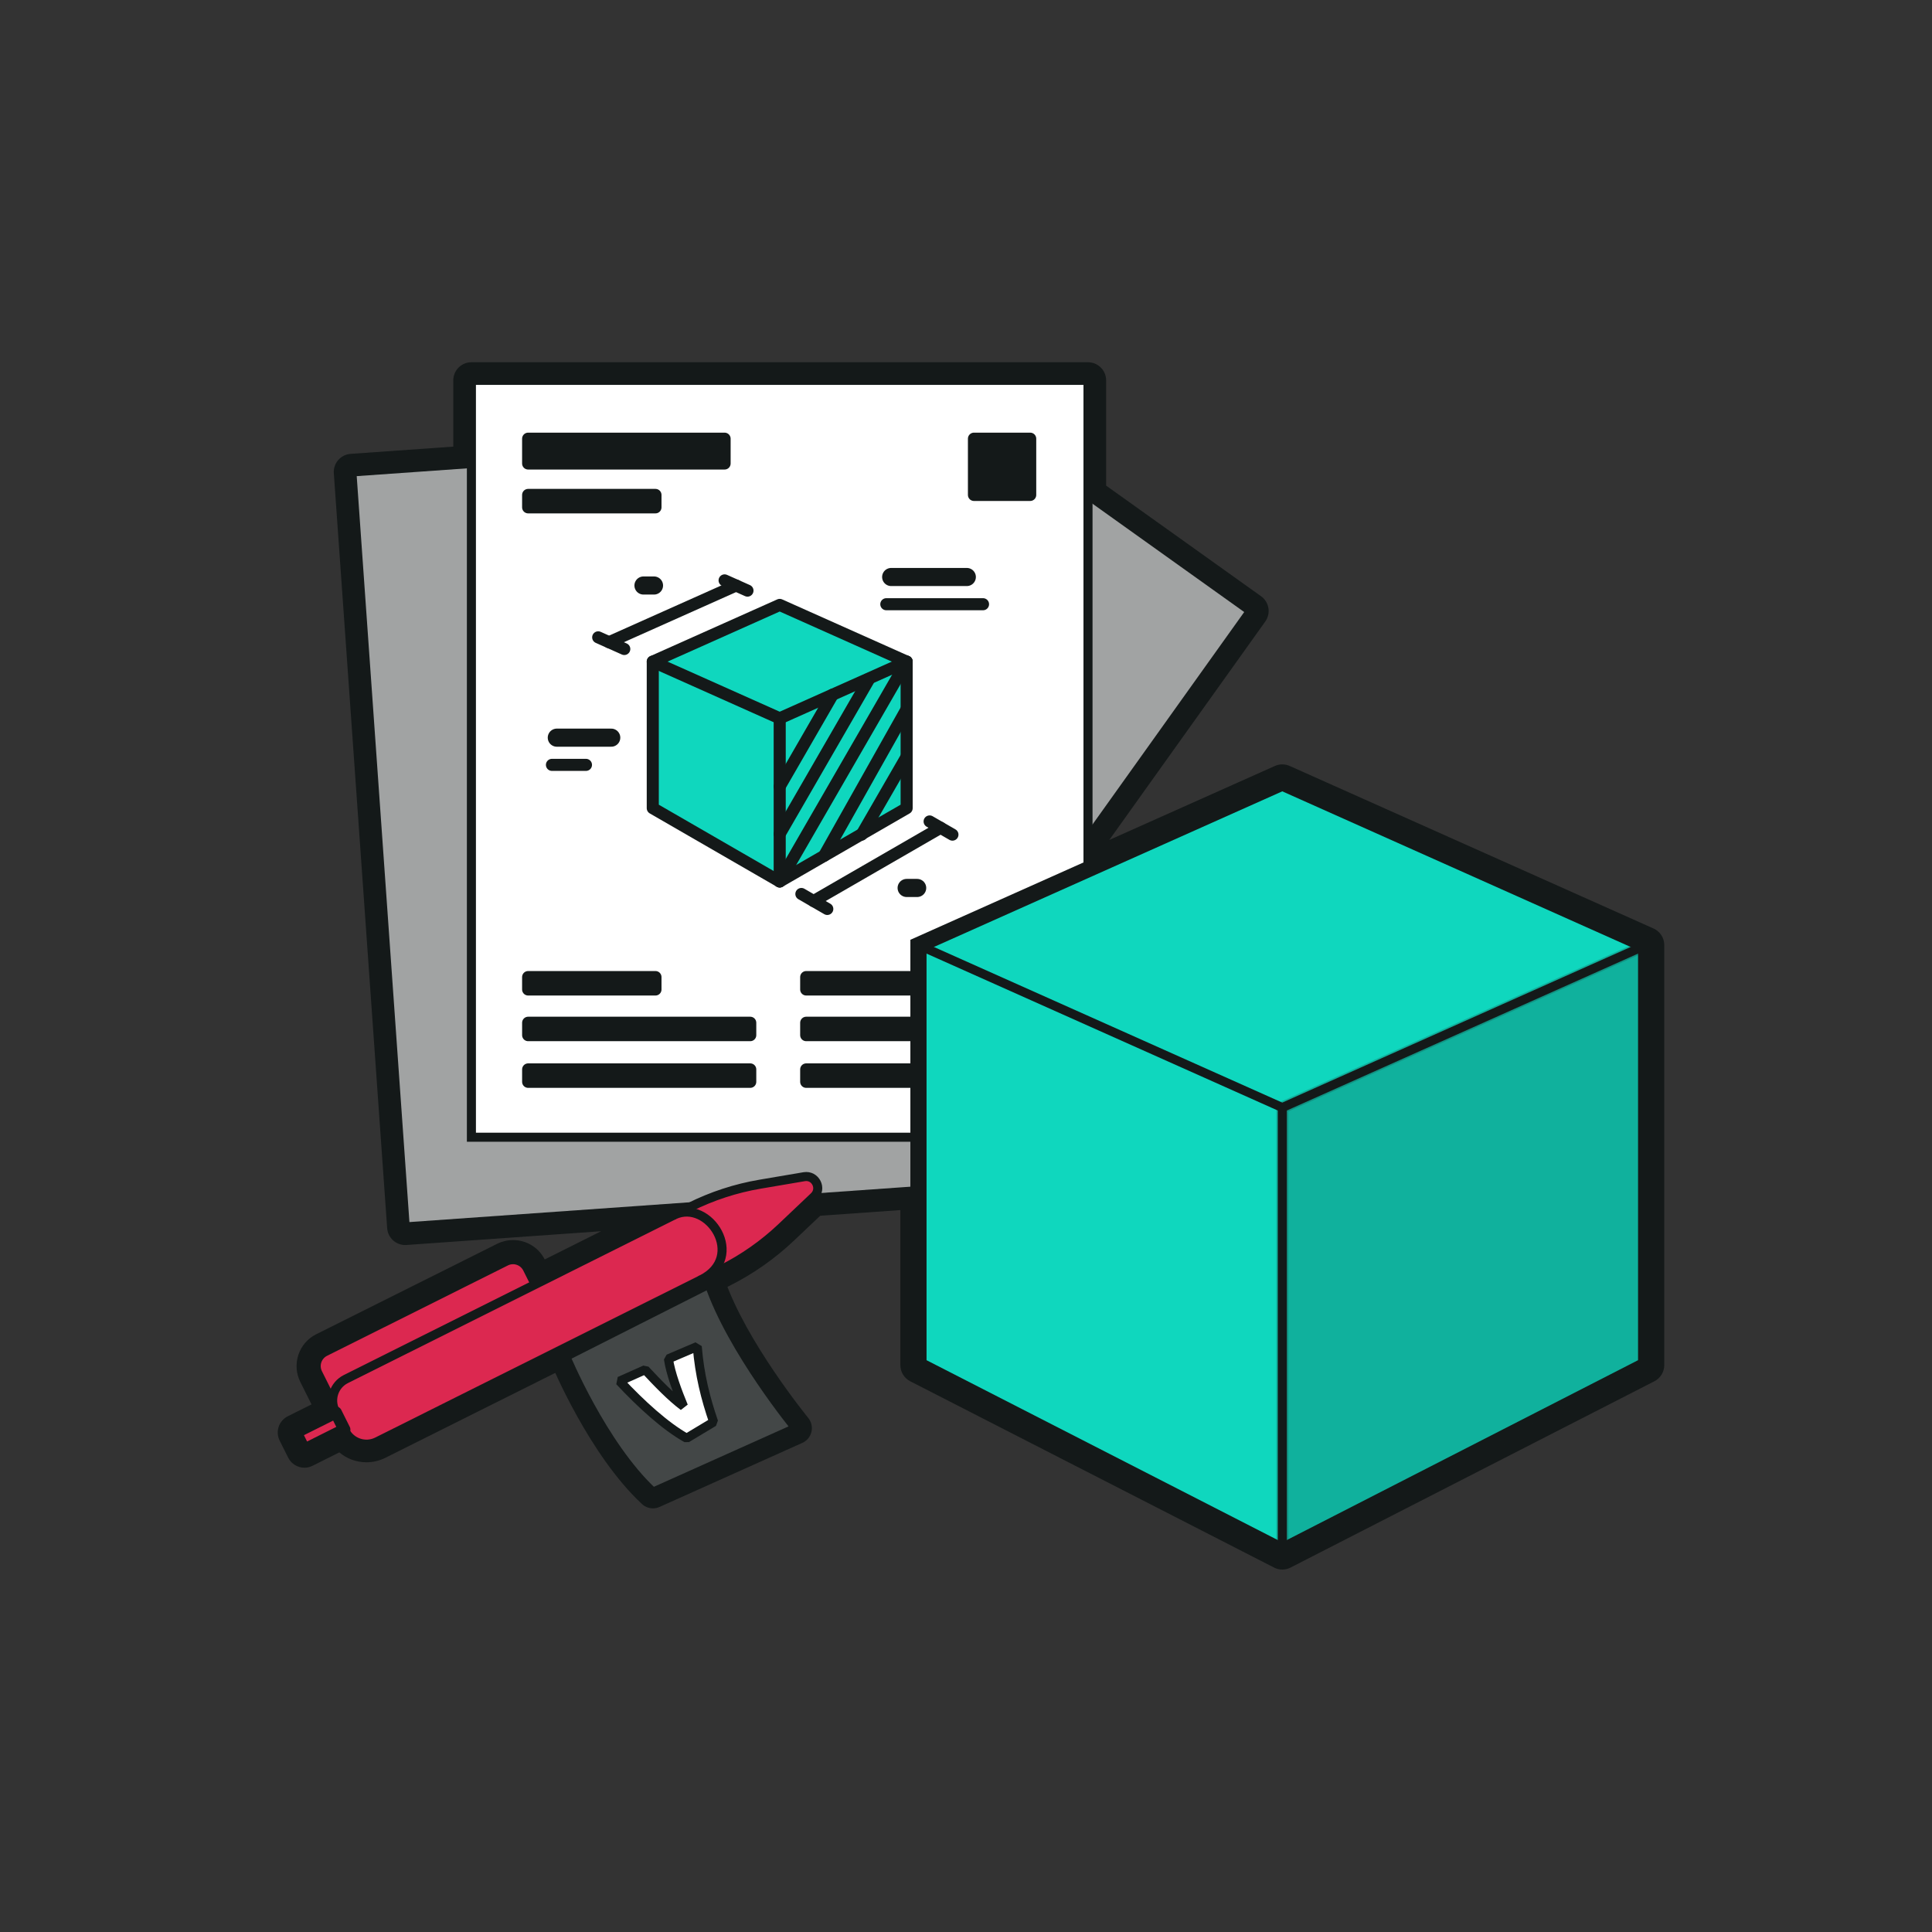 <svg fill="none" height="160" viewBox="0 0 160 160" width="160" xmlns="http://www.w3.org/2000/svg"><rect x="0" y="0" width="160" height="160" fill="#333333" stroke="none"/><path d="m106.195 129.234c-.117 0-.235-.028-.342-.083l-30.132-15.428c-.251-.129-.408-.386-.408-.668v-13.646l-7.709.545-2.35 2.228c-1.549 1.468-3.301 2.695-5.206 3.647l-28.476 14.232c-.383.192-.794.289-1.221.289-.829 0-1.591-.365-2.103-.983l-2.706 1.352c-.104.053-.22.08-.335.08-.08 0-.16-.013-.237-.039-.189-.063-.345-.198-.434-.376l-.707-1.416c-.186-.371-.035-.821.336-1.006l2.641-1.32-1.263-2.528c-.263-.524-.306-1.121-.12-1.678.186-.557.577-1.009 1.103-1.272l14.978-7.485c.304-.151.643-.232.981-.232.84 0 1.594.466 1.968 1.216l.322.643 8.712-4.354s-19.913 1.406-19.931 1.406c-.39 0-.72-.302-.747-.698l-4.417-62.523c-.014-.198.052-.394.182-.544.131-.15.315-.242.514-.256l9.201-.65v-6.186c0-.414.336-.75.75-.75h51.065c.414 0 .75.336.75.75v9.101l13.144 9.387c.337.241.416.709.175 1.046l-13.319 18.651v1.147l15.035-6.716c.097-.043.201-.065.306-.065.104 0 .209.022.305.065l30.131 13.461c.271.121.445.389.445.685v34.792c0 .282-.158.539-.409.668l-30.13 15.428c-.108.055-.225.083-.342.083z" fill="#141919"/><path d="m90.104 31.5v9.488l13.459 9.611-13.459 18.847v2.544l16.09-7.188 30.132 13.461v34.792l-30.132 15.429-30.131-15.429v-14.45l-8.78.62-2.544 2.413c-1.492 1.415-3.186 2.601-5.025 3.52l-28.476 14.232c-.285.142-.588.21-.886.21-.729 0-1.43-.403-1.778-1.099l-.054-.108-3.312 1.656-.708-1.416 3.312-1.656-.054-.108-1.544-3.09c-.358-.716-.067-1.586.648-1.944l14.977-7.485c.208-.104.429-.153.646-.153.532 0 1.044.294 1.297.801l.657 1.314 11.407-5.701 1.275-.637c.025-.013.051-.024.077-.036l-23.64 1.67-4.418-62.524 9.898-.699v-6.885zm0-1.5h-51.065c-.829 0-1.5.672-1.5 1.5v5.487l-8.504.601c-.397.028-.766.213-1.027.513-.261.3-.392.692-.363 1.089l4.418 62.524c.056.79.714 1.394 1.495 1.394.036 0 .071-.001.107-.004l16.118-1.139-4.672 2.335c-.507-.99-1.51-1.603-2.625-1.603-.454 0-.909.108-1.317.311l-14.977 7.486c-.705.352-1.23.957-1.48 1.704-.249.748-.192 1.547.16 2.252l.928 1.856-1.97.985c-.356.178-.626.49-.752.867-.126.378-.097.79.081 1.145l.708 1.417c.263.525.793.829 1.343.829.226 0 .454-.051.669-.158l2.222-1.111c.617.522 1.407.82 2.251.82.537 0 1.075-.127 1.557-.368l28.476-14.232c1.974-.986 3.786-2.256 5.387-3.774l2.154-2.043 6.638-.469v12.841c0 .563.315 1.079.816 1.335l30.132 15.429c.214.11.449.165.683.165.235 0 .47-.055.684-.165l30.131-15.429c.501-.256.817-.772.817-1.335v-34.792c0-.592-.348-1.128-.889-1.369l-30.131-13.461c-.195-.087-.403-.13-.612-.13-.208 0-.417.043-.612.13l-13.716 6.128 12.918-18.09c.231-.324.324-.726.258-1.119-.065-.392-.284-.743-.607-.974l-12.831-9.162v-8.716c0-.828-.671-1.5-1.5-1.5z" fill="#141919"/><path d="m54.076 124.245c-.166 0-.329-.062-.456-.179-4.245-3.947-7.26-11.164-7.387-11.47-.134-.323.005-.695.317-.854l11.878-6.005c.095-.048.198-.072.302-.072.086 0 .171.016.253.05.179.072.318.22.381.403 1.817 5.313 6.999 11.666 7.051 11.729.133.162.182.375.134.579-.047.203-.186.372-.377.457l-11.821 5.303c-.088.04-.182.059-.275.059z" fill="#141919"/><path d="m58.73 106.335c1.879 5.493 7.167 11.937 7.167 11.937l-11.821 5.303c-4.186-3.893-7.224-11.235-7.224-11.235zm0-1.34c-.207 0-.414.049-.605.144l-11.878 6.006c-.625.316-.901 1.06-.633 1.707.129.311 3.199 7.659 7.549 11.704.253.235.581.359.913.359.185 0 .372-.039.548-.118l11.821-5.303c.38-.17.66-.509.755-.915s-.003-.833-.268-1.156c-.051-.063-5.158-6.326-6.935-11.522-.125-.366-.403-.661-.762-.807-.162-.066-.334-.099-.505-.099z" fill="#141919"/><path d="m58.73 106.335c1.879 5.493 7.167 11.937 7.167 11.937l-11.822 5.304c-4.186-3.894-7.223-11.236-7.223-11.236z" fill="#434747" stroke="#141919" stroke-linejoin="bevel" stroke-width=".75"/><path d="m51.312 114.379c1.797 1.92 3.8 3.746 5.553 4.727l2.235-1.342c-.671-1.953-1.166-3.898-1.357-6.253l-2.386 1.02c.17 1.2.771 2.775 1.25 3.936-1.016-.753-2.164-1.943-3.178-3.032z" fill="#fff" stroke="#141919" stroke-linejoin="bevel" stroke-width=".75"/><path d="m84.225 94.18.271 3.829-50.937 3.599-4.418-62.524 9.899-.699" fill="#a1a3a3"/><path d="m84.225 94.18.271 3.829-50.937 3.599-4.418-62.524 9.899-.699" stroke="#141919" stroke-miterlimit="10" stroke-width=".75"/><path d="m90.104 40.988 13.459 9.611-13.459 18.847" fill="#a1a3a3"/><path d="m90.104 40.988 13.459 9.611-13.459 18.847" stroke="#141919" stroke-miterlimit="10" stroke-width=".75"/><path d="m90.104 31.5h-51.064v62.68h51.064z" fill="#fff" stroke="#141919" stroke-miterlimit="10" stroke-width=".75"/><path d="m27.812 116.977-1.598-3.198c-.358-.716-.067-1.586.648-1.944l14.977-7.485c.716-.358 1.586-.067 1.944.648l.657 1.314" fill="#dc2850"/><path d="m27.812 116.977-1.598-3.198c-.358-.716-.067-1.586.648-1.944l14.977-7.485c.716-.358 1.586-.067 1.944.648l.657 1.314" stroke="#141919" stroke-linecap="round" stroke-linejoin="round"/><path d="m59.713 105.158-28.475 14.232c-.981.49-2.174.092-2.664-.889l-.816-1.632c-.49-.981-.092-2.173.888-2.663l28.475-14.232c1.839-.919 3.805-1.562 5.832-1.906l3.645-.619c.936-.159 1.51.991.822 1.644l-2.683 2.544c-1.492 1.415-3.186 2.601-5.025 3.52z" fill="#dc2850" stroke="#141919" stroke-linecap="round" stroke-linejoin="round" stroke-width=".75"/><path d="m27.812 116.977-3.312 1.656.708 1.416 3.312-1.656z" fill="#dc2850" stroke="#141919" stroke-linecap="round" stroke-linejoin="round"/><path d="m55.847 100.611c2.861-1.349 5.973 3.494 2.239 5.361z" fill="#dc2850"/><g stroke="#141919"><path d="m55.847 100.611c2.861-1.349 5.973 3.494 2.239 5.361" stroke-linecap="round" stroke-linejoin="round" stroke-width=".75"/><path d="m64.572 50.096-10.512 4.696v12.138l10.512 6.069 10.512-6.069v-12.138z" fill="#0fd7be" stroke-linecap="round" stroke-linejoin="round"/><path d="m60.955 48.489-10.512 4.696" stroke-linecap="round" stroke-linejoin="round"/><path d="m61.903 48.912-1.895-.847" stroke-linecap="round" stroke-linejoin="round"/><path d="m49.54 52.782 2.16.965" stroke-linecap="round" stroke-linejoin="round"/><path d="m75.084 54.792-10.512 4.696-10.512-4.696" stroke-linecap="round" stroke-linejoin="round"/><path d="m64.572 59.488v13.511" stroke-linecap="round" stroke-linejoin="round"/><path d="m66.367 74.036 2.146 1.239" stroke-linecap="round" stroke-linejoin="round"/><path d="m76.987 68.029 1.89 1.091" stroke-linecap="round" stroke-linejoin="round"/><path d="m67.38 74.621 10.512-6.069" stroke-linecap="round" stroke-linejoin="round"/><path d="m60.008 36.33h-16.27v2.055h16.27z" fill="#141919" stroke-linecap="round" stroke-linejoin="round"/><path d="m54.283 40.988h-10.545v1.028h10.545z" fill="#141919" stroke-linecap="round" stroke-linejoin="round"/><path d="m54.283 80.917h-10.545v1.028h10.545z" fill="#141919" stroke-linecap="round" stroke-linejoin="round"/><path d="m62.132 84.7h-18.393v1.027h18.393z" fill="#141919" stroke-linecap="round" stroke-linejoin="round"/><path d="m62.132 88.564h-18.393v1.028h18.393z" fill="#141919" stroke-linecap="round" stroke-linejoin="round"/><path d="m83.423 80.917h-16.657v1.028h16.657z" fill="#141919" stroke-linecap="round" stroke-linejoin="round"/><path d="m77.387 84.7h-10.621v1.027h10.621z" fill="#141919" stroke-linecap="round" stroke-linejoin="round"/><path d="m85.36 88.564h-18.594v1.028h18.594z" fill="#141919" stroke-linecap="round" stroke-linejoin="round"/><path d="m85.317 36.33h-4.658v4.658h4.658z" fill="#141919" stroke-linecap="round" stroke-linejoin="round"/><path d="m46.112 61.09h4.508" stroke-linecap="round" stroke-linejoin="round" stroke-width="1.5"/><path d="m45.71 63.343h2.817" stroke-linecap="round" stroke-linejoin="round"/><path d="m73.803 47.785h6.265" stroke-linecap="round" stroke-linejoin="round" stroke-width="1.5"/><path d="m73.401 50.039h8.009" stroke-linecap="round" stroke-linejoin="round"/><path d="m53.29 48.489h.872" stroke-linecap="round" stroke-linejoin="round" stroke-width="1.5"/><path d="m75.084 73.537h.872" stroke-linecap="round" stroke-linejoin="round" stroke-width="1.5"/><path d="m68.249 70.876 6.835-12.149" stroke-linecap="round" stroke-linejoin="round"/><path d="m71.356 69.12 3.728-6.457" stroke-linecap="round" stroke-linejoin="round"/><path d="m64.572 69.064 7.354-12.737" stroke-linecap="round" stroke-linejoin="round"/><path d="m64.572 65.128 4.388-7.601" stroke-linecap="round" stroke-linejoin="round"/><path d="m106.194 64.802-30.131 13.461v34.792l30.131 15.429 30.132-15.429v-34.792z" fill="#0fd7be" stroke-miterlimit="10" stroke-width="1.339"/><path d="m76.063 78.263 30.131 13.461 30.132-13.461" stroke-miterlimit="10" stroke-width=".75"/><path d="m106.194 91.724v36.761" stroke-miterlimit="10" stroke-width=".75"/><path d="m64.572 72.999 10.512-18.207" stroke-linecap="round" stroke-linejoin="round"/><path d="m106.194 91.724 30.132-13.461v34.792l-30.132 15.429z" fill="#141919" opacity=".2" stroke-miterlimit="10"/></g></svg>